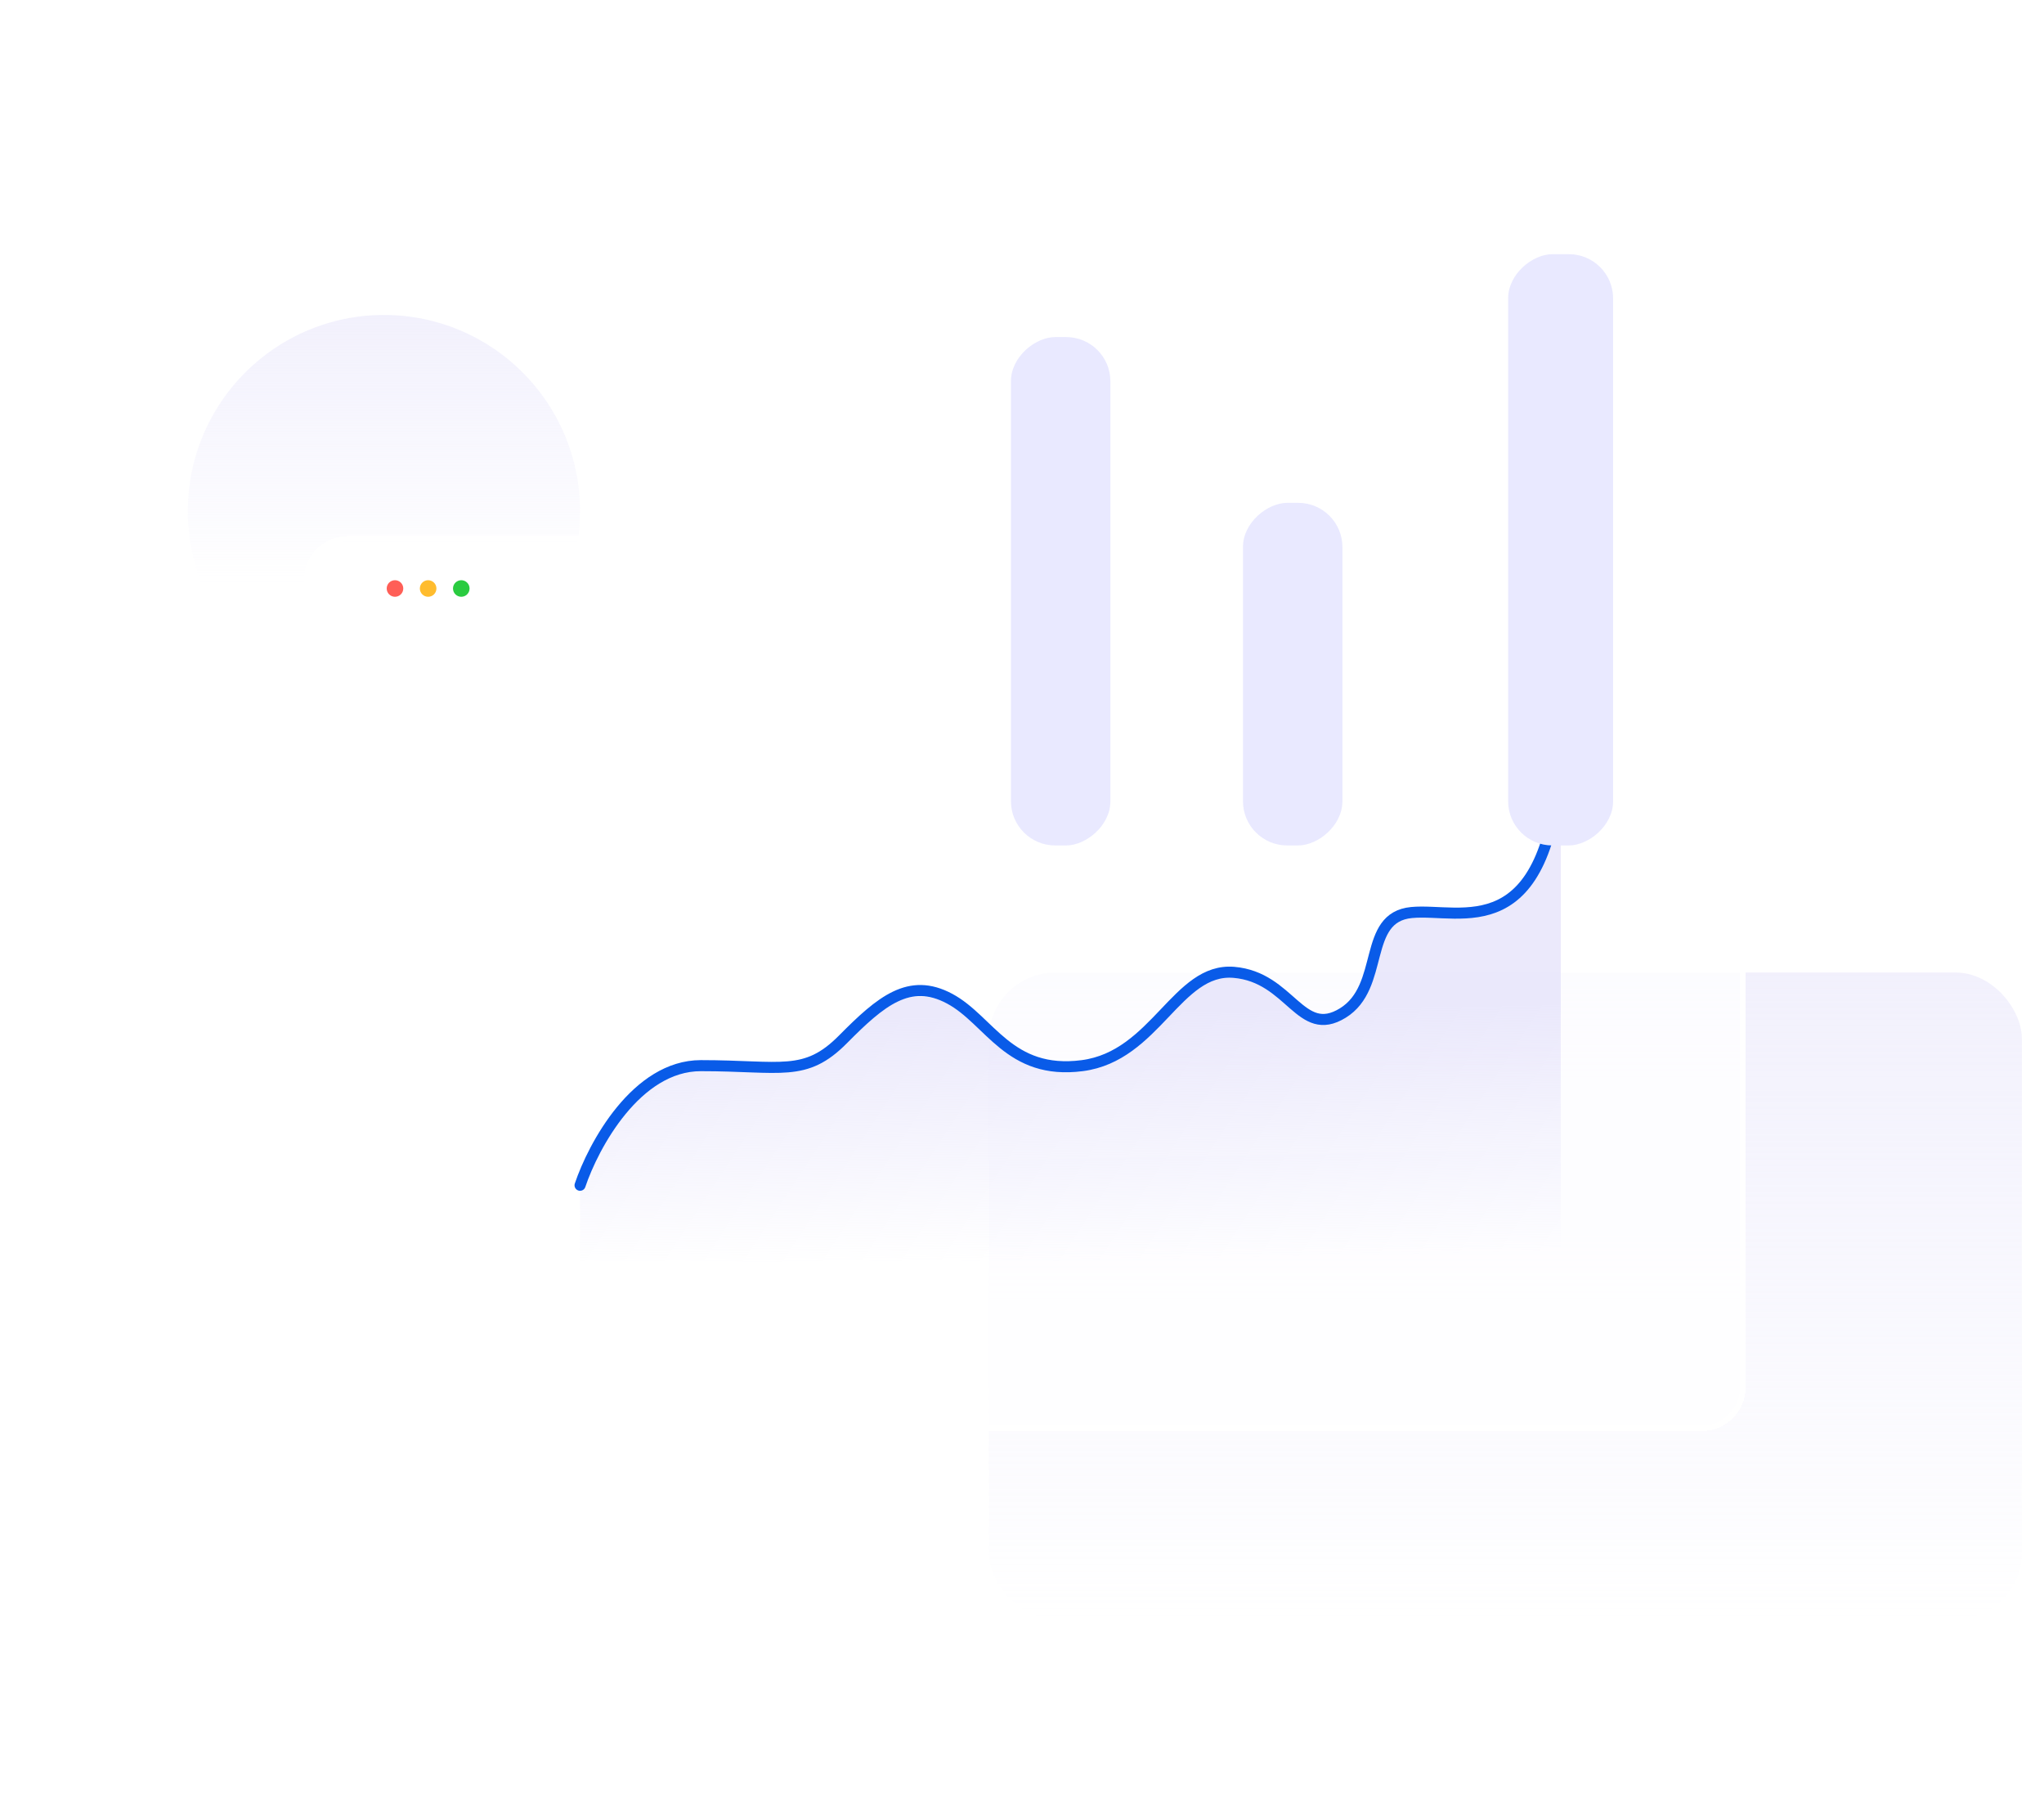 <svg width="370" height="329" viewBox="0 0 370 329" fill="none" xmlns="http://www.w3.org/2000/svg">
<circle opacity="0.4" cx="69.5" cy="92.5" r="35.5" fill="url(#paint0_linear_351_17532)"/>
<rect opacity="0.4" x="179" y="176" width="187" height="117" rx="12" fill="url(#paint1_linear_351_17532)"/>
<g filter="url(#filter0_bd_351_17532)">
<rect x="55" y="87" width="261" height="162" rx="8" fill="white" fill-opacity="0.8" shape-rendering="crispEdges"/>
<rect x="55.5" y="87.5" width="260" height="161" rx="7.5" stroke="white" shape-rendering="crispEdges"/>
</g>
<path opacity="0.6" d="M126.869 192.327C115.206 192.327 107.43 207.855 105 214.222V228.237H282.528V138.374C278.956 172.451 264.518 164.542 255.513 165.306C246.508 166.07 250.796 179.72 243.077 183.922C235.359 188.125 233.644 176.512 223.352 175.748C213.061 174.984 209.201 190.799 195.908 192.327C182.615 193.855 179.184 185.069 171.895 181.63C164.605 178.192 159.459 182.012 152.598 188.125C145.737 194.237 141.449 192.327 126.869 192.327Z" fill="url(#paint2_linear_351_17532)"/>
<path d="M105 214.497C107.43 207.281 115.206 192.85 126.869 192.85C141.449 192.85 145.737 195.014 152.598 188.087C159.459 181.16 164.605 176.831 171.895 180.727C179.184 184.624 182.615 194.581 195.908 192.85C209.201 191.118 213.061 175.099 223.352 175.965C233.644 176.831 235.359 188.087 243.077 183.325C250.796 178.562 246.508 166.007 255.513 165.141C264.518 164.275 280.202 171.648 282.528 137" stroke="#095BE8" stroke-width="2" stroke-linecap="round"/>
<circle cx="71.5" cy="106.5" r="1.5" fill="#FF5F57"/>
<circle cx="77.5" cy="106.5" r="1.5" fill="#FFBC2E"/>
<circle cx="83.5" cy="106.5" r="1.5" fill="#2ACB40"/>
<rect x="183" y="153" width="92" height="18" rx="8" transform="rotate(-90 183 153)" fill="#E9E9FF"/>
<rect x="225" y="153" width="62" height="18" rx="8" transform="rotate(-90 225 153)" fill="#E9E9FF"/>
<rect x="273" y="153" width="107" height="19" rx="8" transform="rotate(-90 273 153)" fill="#E9E9FF"/>
<defs>
<filter id="filter0_bd_351_17532" x="35" y="77" width="301" height="202" filterUnits="userSpaceOnUse" color-interpolation-filters="sRGB">
<feFlood flood-opacity="0" result="BackgroundImageFix"/>
<feGaussianBlur in="BackgroundImageFix" stdDeviation="1"/>
<feComposite in2="SourceAlpha" operator="in" result="effect1_backgroundBlur_351_17532"/>
<feColorMatrix in="SourceAlpha" type="matrix" values="0 0 0 0 0 0 0 0 0 0 0 0 0 0 0 0 0 0 127 0" result="hardAlpha"/>
<feOffset dy="10"/>
<feGaussianBlur stdDeviation="10"/>
<feComposite in2="hardAlpha" operator="out"/>
<feColorMatrix type="matrix" values="0 0 0 0 0.004 0 0 0 0 0.451 0 0 0 0 0.941 0 0 0 0.1 0"/>
<feBlend mode="normal" in2="effect1_backgroundBlur_351_17532" result="effect2_dropShadow_351_17532"/>
<feBlend mode="normal" in="SourceGraphic" in2="effect2_dropShadow_351_17532" result="shape"/>
</filter>
<linearGradient id="paint0_linear_351_17532" x1="69.5" y1="57" x2="69.5" y2="105.409" gradientUnits="userSpaceOnUse">
<stop stop-color="#DEDBF9"/>
<stop offset="1" stop-color="#DEDBF9" stop-opacity="0"/>
</linearGradient>
<linearGradient id="paint1_linear_351_17532" x1="272.5" y1="176" x2="272.5" y2="293" gradientUnits="userSpaceOnUse">
<stop stop-color="#DEDBF9"/>
<stop offset="1" stop-color="#DEDBF9" stop-opacity="0"/>
</linearGradient>
<linearGradient id="paint2_linear_351_17532" x1="192.989" y1="183.581" x2="193.902" y2="228.242" gradientUnits="userSpaceOnUse">
<stop stop-color="#DEDBF9"/>
<stop offset="1" stop-color="#DEDBF9" stop-opacity="0"/>
</linearGradient>
</defs>
</svg>
